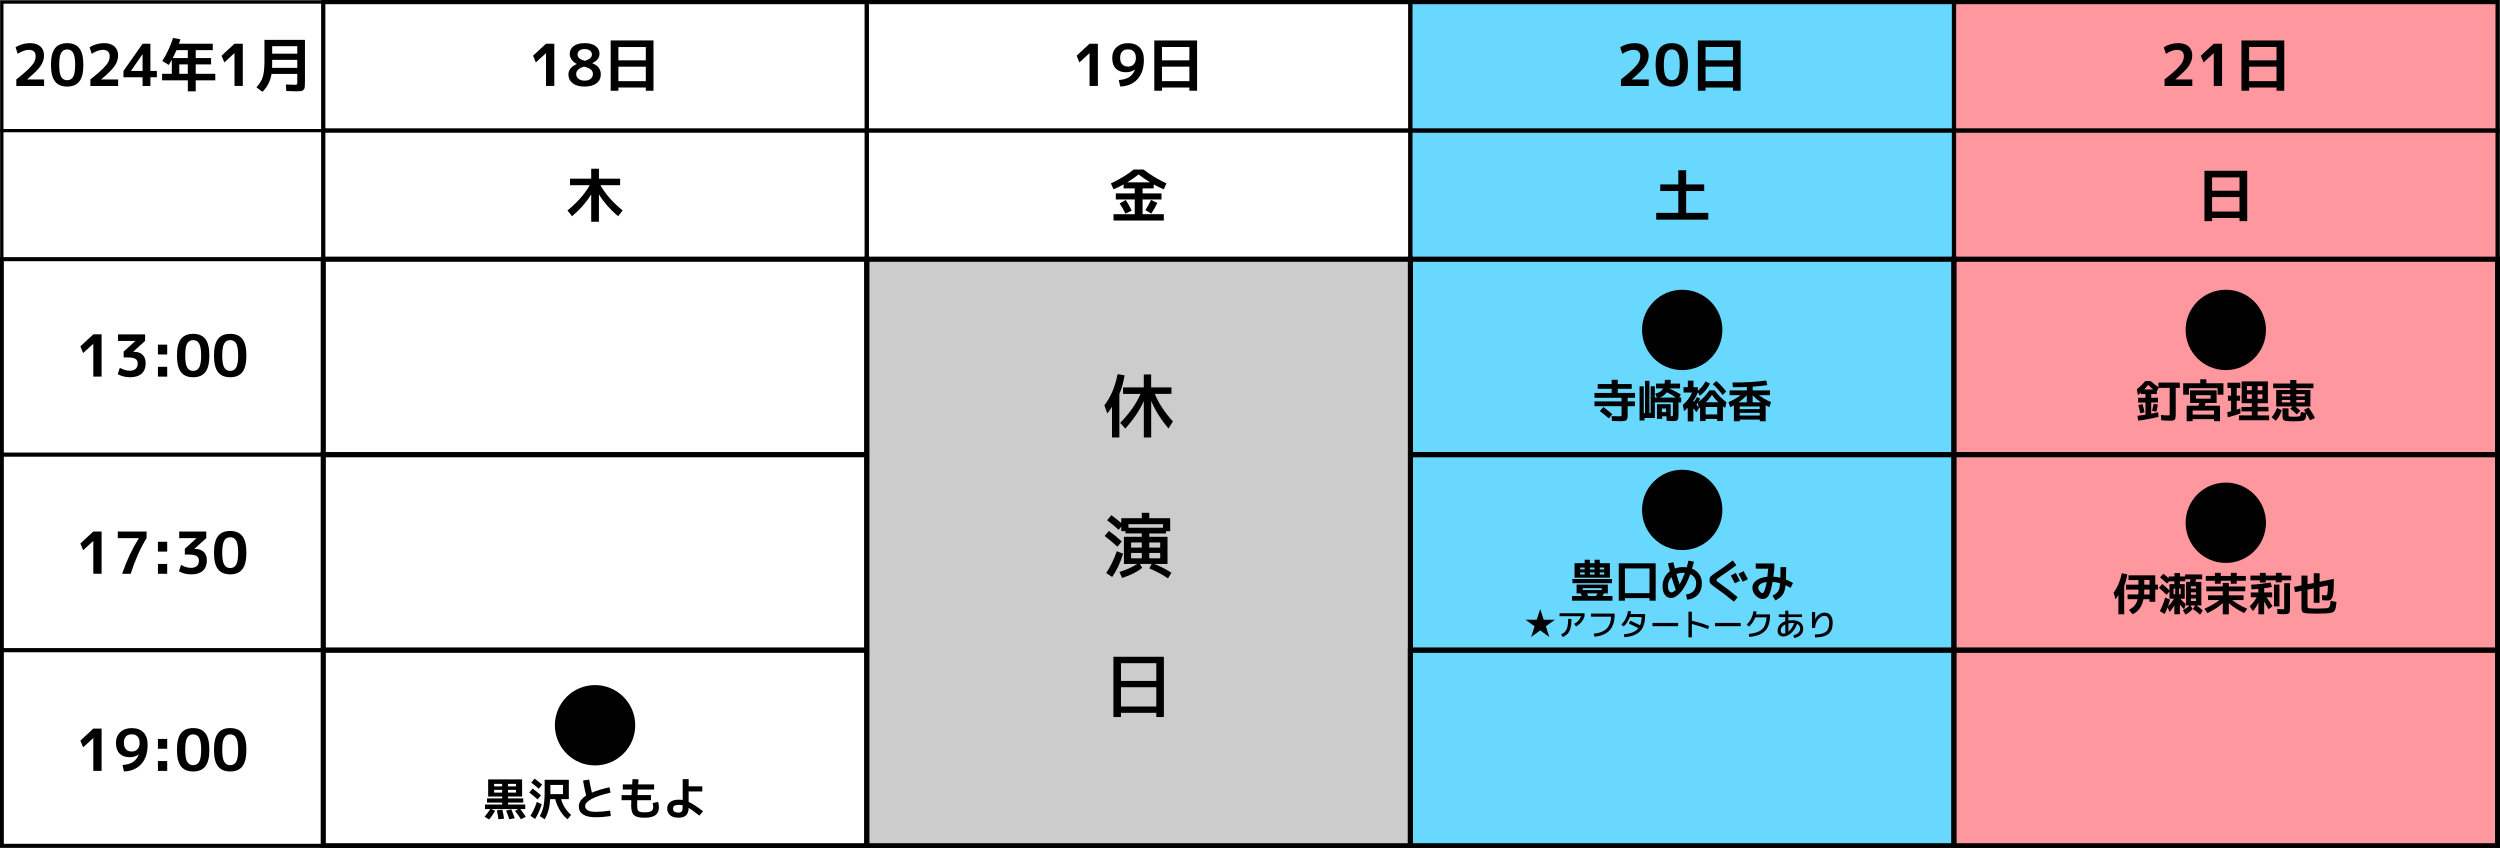 <?xml version="1.0" encoding="utf-8"?>
<!-- Generator: Adobe Illustrator 26.0.3, SVG Export Plug-In . SVG Version: 6.00 Build 0)  -->
<svg version="1.1" id="レイヤー_1" xmlns="http://www.w3.org/2000/svg" xmlns:xlink="http://www.w3.org/1999/xlink" x="0px"
	 y="0px" viewBox="0 0 777.83 263.9" style="enable-background:new 0 0 777.83 263.9;" xml:space="preserve">
<rect x="0" y="0" width="777.83" height="263.9" fill="#808080" stroke="none"/>
<style type="text/css">
	.st0{fill:#FFFFFF;stroke:#000000;stroke-miterlimit:10;}
	.st1{fill:#0071BC;}
	.st2{fill:#FF1D25;}
	.st3{fill:#FFFFFF;stroke:#000000;stroke-width:1.3;stroke-miterlimit:10;}
	.st4{fill:#69D8FF;stroke:#000000;stroke-width:1.3;stroke-miterlimit:10;}
	.st5{fill:#FF979F;stroke:#000000;stroke-width:1.3;stroke-miterlimit:10;}
	.st6{fill:#FFFFFF;stroke:#000000;stroke-width:1.233;stroke-miterlimit:10;}
	.st7{fill:#FFFFFF;stroke:#000000;stroke-width:1.604;stroke-miterlimit:10;}
	.st8{fill:#69D8FF;stroke:#000000;stroke-width:1.604;stroke-miterlimit:10;}
	.st9{fill:#FF979F;stroke:#000000;stroke-width:1.604;stroke-miterlimit:10;}
	.st10{fill:#CCCCCC;stroke:#000000;stroke-width:1.604;stroke-miterlimit:10;}
	.st11{fill:#69D8FF;stroke:#000000;stroke-miterlimit:10;}
	.st12{fill:#FF979F;stroke:#000000;stroke-miterlimit:10;}
	.st13{fill:#CCCCCC;stroke:#000000;stroke-miterlimit:10;}
</style>
<g>
	<rect x="0.58" y="0.65" class="st0" width="100" height="40"/>
	<rect x="100.58" y="0.65" class="st3" width="169.12" height="40"/>
	<rect x="269.71" y="0.65" class="st3" width="169.12" height="40"/>
	<rect x="438.83" y="0.65" class="st4" width="169.12" height="40"/>
	<rect x="607.96" y="0.65" class="st5" width="169.12" height="40"/>
	<rect x="0.58" y="40.65" class="st0" width="100" height="40"/>
	<rect x="100.58" y="40.65" class="st3" width="169.12" height="40"/>
	<rect x="269.71" y="40.65" class="st3" width="169.12" height="40"/>
	<rect x="438.83" y="40.65" class="st4" width="169.12" height="40"/>
	<rect x="607.96" y="40.65" class="st5" width="169.12" height="40"/>
	<rect x="0.58" y="80.65" class="st6" width="100" height="60.83"/>
	<rect x="100.58" y="80.65" class="st7" width="169.12" height="60.83"/>
	<rect x="438.83" y="80.65" class="st8" width="169.12" height="60.83"/>
	<rect x="607.96" y="80.65" class="st9" width="169.12" height="60.83"/>
	<rect x="0.58" y="141.48" class="st6" width="100" height="60.83"/>
	<rect x="100.58" y="141.48" class="st7" width="169.12" height="60.83"/>
	<rect x="438.83" y="141.48" class="st8" width="169.12" height="60.83"/>
	<rect x="607.96" y="141.48" class="st9" width="169.12" height="60.83"/>
	<rect x="0.58" y="202.32" class="st6" width="100" height="60.83"/>
	<rect x="100.58" y="202.32" class="st7" width="169.12" height="60.83"/>
	<polygon class="st10" points="269.71,80.65 269.71,141.48 269.71,202.32 269.71,263.15 438.83,263.15 438.83,202.32 438.83,141.48 
		438.83,80.65 	"/>
	<rect x="438.83" y="202.32" class="st8" width="169.12" height="60.83"/>
	<rect x="607.96" y="202.32" class="st9" width="169.12" height="60.83"/>
	<g>
		<path d="M5.08,24.71c1.64-1.28,2.91-2.36,3.79-3.23c0.88-0.87,1.47-1.59,1.77-2.17c0.3-0.58,0.45-1.18,0.45-1.8
			c0-1.33-0.71-2-2.14-2c-1.01,0-2.15,0.41-3.44,1.24l-0.67-2.02c0.6-0.41,1.3-0.73,2.1-0.96c0.8-0.23,1.59-0.35,2.37-0.35
			c1.4,0,2.49,0.34,3.25,1.02c0.76,0.68,1.14,1.62,1.14,2.82c0,1.13-0.36,2.21-1.07,3.26s-2.11,2.43-4.18,4.16v0.04h5.27v2.03H5.08
			V24.71z"/>
		<path d="M17.11,15.03c0.83-1.07,2.1-1.6,3.79-1.6c1.69,0,2.96,0.53,3.79,1.6c0.83,1.07,1.25,2.78,1.25,5.15
			c0,2.36-0.42,4.08-1.25,5.15s-2.1,1.6-3.79,1.6c-1.69,0-2.96-0.53-3.79-1.6c-0.83-1.07-1.25-2.78-1.25-5.15
			C15.86,17.81,16.28,16.1,17.11,15.03z M19.03,23.88c0.41,0.72,1.03,1.08,1.87,1.08s1.46-0.36,1.87-1.08
			c0.41-0.72,0.61-1.96,0.61-3.71s-0.2-2.99-0.61-3.71c-0.41-0.72-1.03-1.08-1.87-1.08s-1.46,0.36-1.87,1.08
			c-0.41,0.72-0.61,1.96-0.61,3.71S18.62,23.16,19.03,23.88z"/>
		<path d="M28.12,24.71c1.64-1.28,2.91-2.36,3.79-3.23c0.88-0.87,1.47-1.59,1.77-2.17c0.3-0.58,0.45-1.18,0.45-1.8
			c0-1.33-0.71-2-2.14-2c-1.01,0-2.15,0.41-3.44,1.24l-0.67-2.02c0.6-0.41,1.3-0.73,2.1-0.96c0.8-0.23,1.59-0.35,2.37-0.35
			c1.4,0,2.49,0.34,3.25,1.02c0.76,0.68,1.14,1.62,1.14,2.82c0,1.13-0.36,2.21-1.07,3.26s-2.11,2.43-4.18,4.16v0.04h5.27v2.03h-8.64
			V24.71z"/>
		<path d="M46.79,22.07h2.02v1.98h-2.02v2.7h-2.43v-2.7h-5.94v-1.98l5.94-8.46h2.43V22.07z M44.36,22.07V16.9h-0.04l-3.56,5.13v0.04
			H44.36z"/>
		<path d="M53.84,11.79l2.3,0.45c-0.23,0.71-0.38,1.16-0.45,1.37h10.51v1.98H60.9v2.47h4.77v1.98H60.9v2.93h6.08V25H60.9v3.42h-2.46
			V25h-8.01v-2.03h3.02v-4.34c-0.32,0.59-0.64,1.12-0.94,1.58l-2.02-1.24C51.92,16.75,53.04,14.36,53.84,11.79z M54.92,15.59
			c-0.41,0.95-0.79,1.77-1.15,2.47h4.66v-2.47H54.92z M58.43,20.03h-2.65v2.93h2.65V20.03z"/>
		<path d="M72.96,26.75V16.54h-0.02l-3.15,2.88l-0.85-2.09l4.01-3.73h2.59v13.14H72.96z"/>
		<path d="M81.67,28.56l-1.89-1.4c0.96-1.02,1.62-2.09,1.97-3.2c0.35-1.12,0.53-2.75,0.53-4.9V12.4h12.6v13.09
			c0,0.73-0.02,1.27-0.06,1.61c-0.04,0.34-0.17,0.63-0.39,0.85c-0.22,0.23-0.48,0.36-0.8,0.4c-0.32,0.04-0.82,0.06-1.5,0.06
			c-0.4,0-1.42-0.03-3.06-0.09l-0.13-2.03c1.58,0.06,2.48,0.09,2.7,0.09c0.41,0,0.65-0.04,0.73-0.12c0.08-0.08,0.12-0.32,0.12-0.73
			v-2.52h-8.01C84.12,25.22,83.18,27.06,81.67,28.56z M84.68,18.61v1.48c0,0.47-0.01,0.81-0.02,1.03h7.83v-2.5H84.68z M84.68,16.7
			h7.81v-2.32h-7.81V16.7z"/>
	</g>
	<g>
		<path d="M29.03,117.18v-10.21h-0.02l-3.15,2.88l-0.85-2.09l4.01-3.73h2.59v13.14H29.03z"/>
		<path d="M36.72,104.04h8.42v2.03l-3.69,3.35v0.04h0.31c1.1,0,1.97,0.31,2.61,0.95c0.64,0.63,0.95,1.51,0.95,2.64
			c0,1.38-0.42,2.45-1.26,3.2c-0.84,0.75-2.04,1.12-3.6,1.12c-1.4,0-2.68-0.32-3.83-0.95l0.65-1.98c1.12,0.6,2.14,0.9,3.08,0.9
			c0.79,0,1.4-0.19,1.84-0.58c0.43-0.38,0.65-0.94,0.65-1.67c0-0.67-0.24-1.15-0.73-1.45c-0.49-0.29-1.34-0.44-2.57-0.44h-1.08v-1.8
			l3.6-3.28v-0.04h-5.35V104.04z"/>
		<path d="M49.14,110.29v-3.06h2.88v3.06H49.14z M49.14,117.18v-3.06h2.88v3.06H49.14z"/>
		<path d="M56.31,105.47c0.83-1.07,2.1-1.6,3.79-1.6c1.69,0,2.96,0.53,3.79,1.6c0.83,1.07,1.25,2.78,1.25,5.15
			c0,2.36-0.42,4.08-1.25,5.15c-0.83,1.07-2.1,1.6-3.79,1.6c-1.69,0-2.96-0.53-3.79-1.6c-0.83-1.07-1.25-2.78-1.25-5.15
			C55.06,108.25,55.48,106.53,56.31,105.47z M58.23,114.32c0.41,0.72,1.03,1.08,1.87,1.08s1.46-0.36,1.87-1.08
			c0.41-0.72,0.61-1.96,0.61-3.71s-0.2-2.99-0.61-3.71c-0.41-0.72-1.03-1.08-1.87-1.08s-1.46,0.36-1.87,1.08
			c-0.41,0.72-0.61,1.96-0.61,3.71S57.82,113.6,58.23,114.32z"/>
		<path d="M67.83,105.47c0.83-1.07,2.1-1.6,3.79-1.6s2.96,0.53,3.79,1.6c0.83,1.07,1.25,2.78,1.25,5.15c0,2.36-0.42,4.08-1.25,5.15
			s-2.1,1.6-3.79,1.6s-2.96-0.53-3.79-1.6s-1.25-2.78-1.25-5.15C66.58,108.25,67,106.53,67.83,105.47z M69.75,114.32
			c0.41,0.72,1.03,1.08,1.87,1.08s1.46-0.36,1.87-1.08c0.41-0.72,0.61-1.96,0.61-3.71s-0.2-2.99-0.61-3.71
			c-0.41-0.72-1.03-1.08-1.87-1.08s-1.46,0.36-1.87,1.08c-0.41,0.72-0.61,1.96-0.61,3.71S69.34,113.6,69.75,114.32z"/>
	</g>
	<g>
		<path d="M29.03,178.52v-10.21h-0.02l-3.15,2.88l-0.85-2.09l4.01-3.73h2.59v13.14H29.03z"/>
		<path d="M36.65,165.38h8.95v2.03c-1.99,3.28-3.64,6.98-4.93,11.11H38c1.37-4.02,3.1-7.7,5.18-11.05v-0.05h-6.53V165.38z"/>
		<path d="M49.14,171.62v-3.06h2.88v3.06H49.14z M49.14,178.52v-3.06h2.88v3.06H49.14z"/>
		<path d="M55.76,165.38h8.42v2.03l-3.69,3.35v0.04h0.31c1.1,0,1.97,0.32,2.61,0.95c0.64,0.63,0.95,1.51,0.95,2.64
			c0,1.38-0.42,2.45-1.26,3.2c-0.84,0.75-2.04,1.12-3.6,1.12c-1.4,0-2.68-0.32-3.83-0.95l0.65-1.98c1.12,0.6,2.14,0.9,3.08,0.9
			c0.79,0,1.4-0.19,1.84-0.58c0.43-0.38,0.65-0.94,0.65-1.67c0-0.67-0.24-1.15-0.73-1.45c-0.49-0.29-1.34-0.44-2.57-0.44h-1.08v-1.8
			l3.6-3.28v-0.04h-5.35V165.38z"/>
		<path d="M67.83,166.8c0.83-1.07,2.1-1.6,3.79-1.6s2.96,0.53,3.79,1.6c0.83,1.07,1.25,2.78,1.25,5.15s-0.42,4.08-1.25,5.15
			c-0.83,1.07-2.1,1.6-3.79,1.6s-2.96-0.53-3.79-1.6c-0.83-1.07-1.25-2.78-1.25-5.15S67,167.87,67.83,166.8z M69.75,175.66
			c0.41,0.72,1.03,1.08,1.87,1.08s1.46-0.36,1.87-1.08s0.61-1.96,0.61-3.71s-0.2-2.99-0.61-3.71s-1.03-1.08-1.87-1.08
			s-1.46,0.36-1.87,1.08s-0.61,1.96-0.61,3.71S69.34,174.94,69.75,175.66z"/>
	</g>
	<g>
		<path d="M29.03,239.85v-10.21h-0.02l-3.15,2.88l-0.85-2.09l4.01-3.73h2.59v13.14H29.03z"/>
		<path d="M38.11,238c1.37-0.08,2.45-0.38,3.25-0.9c0.8-0.52,1.4-1.3,1.81-2.34l-0.02-0.02c-0.79,0.56-1.71,0.85-2.75,0.85
			c-1.38,0-2.45-0.38-3.2-1.14c-0.75-0.76-1.12-1.87-1.12-3.32c0-1.38,0.45-2.49,1.35-3.33c0.9-0.84,2.09-1.26,3.56-1.26
			c1.56,0,2.77,0.45,3.64,1.34s1.3,2.18,1.3,3.84c0,2.54-0.66,4.54-1.97,5.99c-1.31,1.45-3.11,2.23-5.39,2.32L38.11,238z
			 M40.99,228.46c-0.78,0-1.38,0.23-1.81,0.68s-0.64,1.12-0.64,1.98c0,0.86,0.22,1.53,0.65,2c0.43,0.47,1.03,0.7,1.8,0.7
			c0.74,0,1.34-0.24,1.78-0.72c0.44-0.48,0.67-1.14,0.67-1.98c0-0.85-0.22-1.51-0.65-1.97C42.35,228.69,41.75,228.46,40.99,228.46z"
			/>
		<path d="M49.14,232.96v-3.06h2.88v3.06H49.14z M49.14,239.85v-3.06h2.88v3.06H49.14z"/>
		<path d="M56.31,228.13c0.83-1.07,2.1-1.6,3.79-1.6c1.69,0,2.96,0.53,3.79,1.6c0.83,1.07,1.25,2.78,1.25,5.15
			c0,2.36-0.42,4.08-1.25,5.15c-0.83,1.07-2.1,1.6-3.79,1.6c-1.69,0-2.96-0.53-3.79-1.6c-0.83-1.07-1.25-2.78-1.25-5.15
			C55.06,230.92,55.48,229.2,56.31,228.13z M58.23,236.99c0.41,0.72,1.03,1.08,1.87,1.08s1.46-0.36,1.87-1.08
			c0.41-0.72,0.61-1.96,0.61-3.71s-0.2-2.99-0.61-3.71c-0.41-0.72-1.03-1.08-1.87-1.08s-1.46,0.36-1.87,1.08
			c-0.41,0.72-0.61,1.96-0.61,3.71S57.82,236.27,58.23,236.99z"/>
		<path d="M67.83,228.13c0.83-1.07,2.1-1.6,3.79-1.6s2.96,0.53,3.79,1.6c0.83,1.07,1.25,2.78,1.25,5.15c0,2.36-0.42,4.08-1.25,5.15
			s-2.1,1.6-3.79,1.6s-2.96-0.53-3.79-1.6s-1.25-2.78-1.25-5.15C66.58,230.92,67,229.2,67.83,228.13z M69.75,236.99
			c0.41,0.72,1.03,1.08,1.87,1.08s1.46-0.36,1.87-1.08c0.41-0.72,0.61-1.96,0.61-3.71s-0.2-2.99-0.61-3.71
			c-0.41-0.72-1.03-1.08-1.87-1.08s-1.46,0.36-1.87,1.08c-0.41,0.72-0.61,1.96-0.61,3.71S69.34,236.27,69.75,236.99z"/>
	</g>
	<g>
		<path d="M169.88,26.75V16.54h-0.02l-3.15,2.88l-0.85-2.09l4.01-3.73h2.59v13.14H169.88z"/>
		<path d="M178.5,14.33c0.82-0.61,1.95-0.91,3.4-0.91s2.59,0.3,3.4,0.91c0.82,0.61,1.22,1.4,1.22,2.39c0,1.26-0.75,2.23-2.25,2.92
			v0.04c1.78,0.67,2.66,1.83,2.66,3.47c0,1.15-0.44,2.07-1.33,2.75c-0.89,0.68-2.12,1.03-3.71,1.03s-2.82-0.34-3.71-1.03
			c-0.89-0.68-1.33-1.6-1.33-2.75c0-0.67,0.22-1.29,0.66-1.84c0.44-0.56,1.09-1.02,1.95-1.38v-0.04c-0.7-0.35-1.24-0.8-1.62-1.35
			c-0.38-0.55-0.58-1.16-0.58-1.82C177.28,15.74,177.68,14.94,178.5,14.33z M181.7,20.73c-1.62,0.49-2.43,1.25-2.43,2.29
			c0,0.62,0.24,1.12,0.72,1.5c0.48,0.38,1.12,0.57,1.91,0.57s1.42-0.19,1.88-0.57s0.69-0.88,0.69-1.5c0-0.55-0.2-1-0.6-1.36
			S182.75,21,181.7,20.73z M181.96,18.93c1.46-0.43,2.2-1.09,2.2-1.96c0-0.52-0.2-0.93-0.59-1.24c-0.4-0.31-0.95-0.47-1.66-0.47
			c-0.7,0-1.24,0.16-1.63,0.47c-0.39,0.31-0.58,0.73-0.58,1.24C179.69,17.87,180.44,18.53,181.96,18.93z"/>
		<path d="M190,12.58h13.32v15.66h-2.39v-1.01h-8.53v1.01H190V12.58z M192.4,18.77h8.53v-4.14h-8.53V18.77z M192.4,20.75v4.5h8.53
			v-4.5H192.4z"/>
	</g>
	<g>
		<path d="M339,26.75V16.54h-0.02l-3.15,2.88l-0.85-2.09l4.01-3.73h2.59v13.14H339z"/>
		<path d="M348.08,24.89c1.37-0.08,2.45-0.38,3.25-0.9s1.4-1.3,1.81-2.34l-0.02-0.02c-0.79,0.56-1.71,0.85-2.75,0.85
			c-1.38,0-2.45-0.38-3.2-1.14c-0.75-0.76-1.12-1.87-1.12-3.32c0-1.38,0.45-2.49,1.35-3.33c0.9-0.84,2.09-1.26,3.56-1.26
			c1.56,0,2.77,0.45,3.64,1.34c0.86,0.89,1.3,2.18,1.3,3.84c0,2.54-0.66,4.54-1.97,5.99c-1.31,1.45-3.11,2.23-5.39,2.32
			L348.08,24.89z M350.96,15.35c-0.78,0-1.38,0.23-1.81,0.68s-0.64,1.12-0.64,1.98c0,0.86,0.22,1.53,0.65,2
			c0.43,0.47,1.03,0.7,1.8,0.7c0.74,0,1.34-0.24,1.78-0.72c0.44-0.48,0.67-1.14,0.67-1.98c0-0.85-0.22-1.51-0.65-1.97
			C352.32,15.58,351.72,15.35,350.96,15.35z"/>
		<path d="M359.13,12.58h13.32v15.66h-2.39v-1.01h-8.53v1.01h-2.39V12.58z M361.52,18.77h8.53v-4.14h-8.53V18.77z M361.52,20.75v4.5
			h8.53v-4.5H361.52z"/>
	</g>
	<g>
		<g>
			<path d="M504.33,24.71c1.64-1.28,2.91-2.36,3.79-3.23c0.88-0.87,1.47-1.59,1.77-2.17c0.3-0.58,0.45-1.18,0.45-1.8
				c0-1.33-0.71-2-2.14-2c-1.01,0-2.15,0.41-3.44,1.24l-0.67-2.02c0.6-0.41,1.3-0.73,2.1-0.96c0.8-0.23,1.59-0.35,2.37-0.35
				c1.4,0,2.49,0.34,3.25,1.02c0.76,0.68,1.14,1.62,1.14,2.82c0,1.13-0.36,2.21-1.07,3.26c-0.71,1.04-2.11,2.43-4.18,4.16v0.04h5.27
				v2.03h-8.64V24.71z"/>
			<path d="M516.36,15.03c0.83-1.07,2.1-1.6,3.79-1.6s2.96,0.53,3.79,1.6c0.83,1.07,1.25,2.78,1.25,5.15c0,2.36-0.42,4.08-1.25,5.15
				s-2.1,1.6-3.79,1.6s-2.96-0.53-3.79-1.6s-1.25-2.78-1.25-5.15C515.11,17.81,515.53,16.1,516.36,15.03z M518.28,23.88
				c0.41,0.72,1.03,1.08,1.87,1.08s1.46-0.36,1.87-1.08c0.41-0.72,0.61-1.96,0.61-3.71s-0.2-2.99-0.61-3.71
				c-0.41-0.72-1.03-1.08-1.87-1.08s-1.46,0.36-1.87,1.08c-0.41,0.72-0.61,1.96-0.61,3.71S517.87,23.16,518.28,23.88z"/>
			<path d="M528.25,12.58h13.32v15.66h-2.39v-1.01h-8.53v1.01h-2.39V12.58z M530.65,18.77h8.53v-4.14h-8.53V18.77z M530.65,20.75
				v4.5h8.53v-4.5H530.65z"/>
		</g>
	</g>
	<g>
		<path d="M673.46,24.71c1.64-1.28,2.91-2.36,3.79-3.23c0.88-0.87,1.47-1.59,1.77-2.17c0.3-0.58,0.45-1.18,0.45-1.8
			c0-1.33-0.71-2-2.14-2c-1.01,0-2.15,0.41-3.44,1.24l-0.67-2.02c0.6-0.41,1.3-0.73,2.1-0.96c0.8-0.23,1.59-0.35,2.37-0.35
			c1.4,0,2.49,0.34,3.25,1.02c0.76,0.68,1.14,1.62,1.14,2.82c0,1.13-0.36,2.21-1.07,3.26s-2.11,2.43-4.18,4.16v0.04h5.27v2.03h-8.64
			V24.71z"/>
		<path d="M688.77,26.75V16.54h-0.02l-3.15,2.88l-0.85-2.09l4.01-3.73h2.59v13.14H688.77z"/>
		<path d="M697.38,12.58h13.32v15.66h-2.39v-1.01h-8.53v1.01h-2.39V12.58z M699.77,18.77h8.53v-4.14h-8.53V18.77z M699.77,20.75v4.5
			h8.53v-4.5H699.77z"/>
	</g>
	<g>
		<path d="M193.73,65.48l-1.42,1.8c-2.42-2.03-4.41-4.29-5.96-6.79v8.5h-2.41v-8.5c-1.55,2.5-3.53,4.76-5.96,6.79l-1.42-1.8
			c3.04-2.47,5.35-5.09,6.93-7.85h-6.14v-2.05h6.59V52.5h2.41v3.08h6.59v2.05h-6.14C188.38,60.39,190.69,63.01,193.73,65.48z"/>
	</g>
	<g>
		<path d="M355.49,66.65h6.61v1.96h-15.66v-1.96h6.61v-4.59h-5.89v-1.89h5.89v-1.55h-3.46v-1.24c-1.03,0.56-2.08,1.07-3.13,1.53
			l-0.83-1.85c2.62-1.21,4.99-2.65,7.13-4.32h3.02c2.14,1.67,4.51,3.11,7.13,4.32l-0.83,1.85c-1.06-0.46-2.1-0.97-3.13-1.53v1.24
			h-3.46v1.55h5.89v1.89h-5.89V66.65z M348.36,63.3l1.91-1.08c0.67,1.06,1.29,2.16,1.85,3.31l-1.96,0.94
			C349.64,65.37,349.04,64.31,348.36,63.3z M357.81,56.73c-1.3-0.79-2.48-1.61-3.55-2.45c-1.07,0.84-2.25,1.66-3.55,2.45H357.81z
			 M360.08,63.14c-0.54,1.13-1.16,2.23-1.87,3.31l-1.84-1.08c0.73-1.14,1.31-2.2,1.75-3.17L360.08,63.14z"/>
	</g>
	<g>
		<g>
			<path d="M524.62,52.97v4.41h5.62v2.05h-5.62v6.8h6.88v2.11h-16.2v-2.11h6.88v-6.8h-5.62v-2.05h5.62v-4.41H524.62z"/>
		</g>
	</g>
	<g>
		<path d="M685.86,53.15h13.32v15.66h-2.39V67.8h-8.53v1.01h-2.39V53.15z M688.25,59.34h8.53V55.2h-8.53V59.34z M688.25,61.32v4.5
			h8.53v-4.5H688.25z"/>
	</g>
	<circle cx="185.14" cy="225.65" r="12.5"/>
	<circle cx="523.39" cy="158.65" r="12.5"/>
	<circle cx="523.39" cy="102.65" r="12.5"/>
	<circle cx="692.52" cy="162.65" r="12.5"/>
	<circle cx="692.52" cy="102.65" r="12.5"/>
	<g>
		<path d="M162.1,254.9c-0.54-0.85-1.16-1.72-1.86-2.6l1.01-0.57h-8.37l1.18,0.56c-0.56,0.96-1.18,1.85-1.86,2.67l-1.44-0.85
			c0.68-0.79,1.27-1.59,1.78-2.38h-1.64v-1.41h5.35v-0.6h-4.73v-1.32h4.73v-0.57h-2.49h-1.88v-5.33h10.56v5.33h-4.37v0.57h4.73v1.32
			h-4.73v0.6h5.35v1.41h-1.53c0.66,0.88,1.22,1.67,1.68,2.38L162.1,254.9z M153.74,244.68h2.49v-0.8h-2.49V244.68z M156.23,246.6
			v-0.84h-2.49v0.84H156.23z M155.07,254.9c-0.1-0.84-0.26-1.77-0.48-2.79l1.71-0.2c0.25,1.06,0.42,2,0.52,2.81L155.07,254.9z
			 M158.46,254.9c-0.29-0.9-0.63-1.8-1.01-2.7l1.65-0.39c0.36,0.86,0.71,1.78,1.05,2.76L158.46,254.9z M158.05,244.68h2.49v-0.8
			h-2.49V244.68z M158.05,246.6h2.49v-0.84h-2.49V246.6z"/>
		<path d="M167.26,248.73c-0.8-0.75-1.67-1.46-2.59-2.14l1.04-1.25c0.85,0.61,1.72,1.31,2.6,2.11L167.26,248.73z M168.55,250.23
			c-0.53,1.75-1.22,3.28-2.06,4.56l-1.46-0.94c0.79-1.26,1.46-2.71,2-4.35L168.55,250.23z M165.29,243.51l1.04-1.25
			c0.79,0.56,1.57,1.19,2.34,1.88l-1.05,1.27C166.93,244.79,166.16,244.15,165.29,243.51z M171.18,248.63
			c-0.14,2.5-0.71,4.59-1.71,6.27l-1.53-0.98c0.56-1,0.95-2.05,1.18-3.16c0.22-1.11,0.34-2.66,0.34-4.65v-3.49h7.52v6.01h-2.41
			c0.55,1.94,1.59,3.58,3.11,4.91l-1.09,1.37c-0.84-0.65-1.61-1.54-2.3-2.65c-0.69-1.12-1.21-2.33-1.55-3.63H171.18z M171.24,247.09
			h3.92v-2.87h-3.92v2.62V247.09z"/>
		<path d="M181.4,242.85l1.92-0.29c0.2,1.19,0.48,2.54,0.84,4.06c1.41-0.62,3.22-1.18,5.45-1.68l0.35,1.68
			c-2.62,0.59-4.59,1.25-5.92,1.97c-1.32,0.73-1.98,1.46-1.98,2.18c0,1.21,1.09,1.82,3.26,1.82c1.35,0,2.86-0.13,4.52-0.38l0.2,1.68
			c-1.62,0.25-3.19,0.38-4.72,0.38c-1.73,0-3.03-0.29-3.91-0.87c-0.88-0.58-1.32-1.42-1.32-2.53c0-1.24,0.76-2.35,2.27-3.32
			C182,246.01,181.67,244.44,181.4,242.85z"/>
		<path d="M196.8,242.42l1.88,0.06c-0.05,0.61-0.09,1.13-0.13,1.58h4.97v1.58h-5.07c-0.02,0.28-0.05,0.86-0.1,1.74h4.19v1.58h-4.26
			c-0.02,0.43-0.03,0.99-0.03,1.68c0,0.89,0.13,1.46,0.41,1.71c0.27,0.26,0.88,0.39,1.83,0.39c1.04,0,1.75-0.13,2.15-0.39
			s0.59-0.7,0.59-1.33c0-0.26-0.06-0.65-0.18-1.16l1.72-0.39c0.16,0.67,0.24,1.24,0.24,1.69c0,1.11-0.36,1.93-1.09,2.46
			c-0.73,0.53-1.87,0.8-3.43,0.8c-1.57,0-2.65-0.27-3.23-0.8s-0.88-1.53-0.88-2.98c0-0.48,0.01-1.04,0.04-1.68h-3.02v-1.58h3.09
			c0.05-0.88,0.08-1.46,0.1-1.74h-2.81v-1.58h2.91c0.02-0.19,0.04-0.47,0.06-0.84C196.78,242.84,196.79,242.58,196.8,242.42z"/>
		<path d="M218.5,246.25h-4.24v3.25c1.19,0.53,2.68,1.5,4.47,2.91l-1.13,1.36c-1.43-1.14-2.54-1.94-3.33-2.41
			c-0.03,1.04-0.3,1.8-0.8,2.3c-0.51,0.5-1.28,0.75-2.32,0.75c-1.18,0-2.06-0.26-2.66-0.78s-0.9-1.21-0.9-2.06
			c0-0.87,0.31-1.54,0.92-2.03c0.61-0.48,1.49-0.73,2.64-0.73c0.45,0,0.87,0.03,1.26,0.1v-6.5h1.86v2.24h4.24V246.25z M212.4,250.56
			c-0.4-0.09-0.82-0.14-1.26-0.14c-1.16,0-1.74,0.38-1.74,1.15c0,0.43,0.14,0.75,0.42,0.95c0.28,0.21,0.72,0.31,1.32,0.31
			c0.46,0,0.78-0.12,0.97-0.37c0.19-0.25,0.29-0.67,0.29-1.27V250.56z"/>
	</g>
	<g>
		<g>
			<path d="M507.68,120.97h-4.34v1.29h5.35v1.51h-2.27v1.11h2.27v1.51h-2.27v2.34c0,0.39-0.01,0.7-0.02,0.92
				c-0.01,0.22-0.05,0.43-0.12,0.63c-0.06,0.2-0.14,0.34-0.23,0.42c-0.09,0.08-0.24,0.16-0.44,0.22c-0.21,0.06-0.42,0.1-0.65,0.11
				s-0.55,0.02-0.96,0.02c-0.36,0-1.19-0.02-2.48-0.07l-0.08-1.51c1.19,0.05,1.93,0.07,2.24,0.07c0.41,0,0.65-0.03,0.73-0.09
				c0.07-0.06,0.11-0.26,0.11-0.61v-2.45h-8.43v-1.51h8.43v-1.11h-8.43v-1.51h5.35v-1.29h-4.34v-1.47h4.34v-1.34h1.9v1.34h4.34
				V120.97z M497.77,127.9l1.09-1.25c1.04,0.77,1.96,1.51,2.77,2.24l-1.08,1.29C499.69,129.4,498.76,128.64,497.77,127.9z"/>
			<path d="M520.49,128.88v-3.68h-5.61v4.86h-3.22v0.78h-1.54V120.2h1.3v8.32h0.39V118.5h1.38v10.01h0.39v-8.32h1.29v3.49h0.62
				l-0.5-1.19c1.2-0.27,2.03-0.82,2.48-1.64h-2.24v-1.51h2.7c0.05-0.39,0.07-0.77,0.07-1.15h1.82c0,0.4-0.03,0.78-0.08,1.15h2.98
				v1.51h-3.4c1.35,0.59,2.56,1.22,3.62,1.89l-0.46,0.94h0.59v1.54h-0.84v3.51c0,0.37-0.01,0.67-0.02,0.9
				c-0.01,0.23-0.04,0.44-0.09,0.62c-0.05,0.19-0.1,0.32-0.17,0.41c-0.06,0.09-0.17,0.16-0.31,0.22s-0.3,0.1-0.46,0.11
				c-0.16,0.01-0.38,0.02-0.66,0.02c-0.51,0-1.17-0.02-1.96-0.07l-0.08-1.43h-1.33v0.81h-1.62v-4.56h1.54h2.73v3.75h0.27
				c0.21,0,0.33-0.03,0.37-0.09C520.47,129.39,520.49,129.2,520.49,128.88z M521.42,123.68c-0.94-0.64-1.87-1.19-2.79-1.62
				c-0.59,0.76-1.32,1.3-2.2,1.62H521.42z M517.06,127.1v1.12h1.3v-1.12H517.06z"/>
			<path d="M523.81,120.48h1.33v-2.04h1.75v2.04h1.36v1.11c0.95-0.77,1.75-1.74,2.39-2.93l1.38,0.69c-0.77,1.57-1.82,2.83-3.13,3.78
				l-0.64-1.12v0.11c-0.36,0.93-0.84,1.8-1.43,2.59l0.25,0.29c0.32-0.41,0.62-0.9,0.92-1.46l1.04,0.5c-0.18,0.34-0.38,0.67-0.6,1.01
				c0.68-0.49,1.28-1.02,1.81-1.57c0.52-0.55,1.06-1.23,1.62-2.04h1.61c1.05,1.46,2.28,2.68,3.67,3.68l-0.38,1.79
				c-0.32-0.22-0.55-0.39-0.7-0.5v4.59h-1.78v-0.66h-3.61v0.66h-1.72v-4.28c-0.04,0.03-0.1,0.07-0.17,0.13
				c-0.08,0.06-0.14,0.1-0.18,0.13l-0.77,1.3c-0.08-0.12-0.41-0.55-0.97-1.29v4.13h-1.75v-4.26c-0.41,0.45-0.79,0.8-1.15,1.05
				l-0.39-1.93c1.25-1.01,2.21-2.3,2.88-3.86h-2.65V120.48z M527.82,125.92c0.3,0.37,0.51,0.64,0.63,0.81l-0.17-1.46
				C528.18,125.43,528.02,125.64,527.82,125.92z M534.28,128.95v-2.31h-3.61v2.31H534.28z M534.59,125.15
				c-0.69-0.68-1.33-1.45-1.93-2.3c-0.57,0.84-1.2,1.61-1.89,2.3H534.59z M532.91,119.53l1.12-0.98c1.1,0.96,2.12,2.05,3.04,3.26
				l-1.11,1.08C534.96,121.57,533.95,120.45,532.91,119.53z"/>
			<path d="M539.03,119.01c4.34,0,7.84-0.21,10.49-0.63l0.34,1.43c-1.28,0.21-2.79,0.38-4.55,0.49v1.16h5.39v1.5h-3.44
				c1.04,0.79,2.3,1.51,3.78,2.16l-0.53,1.57c-0.59-0.3-0.97-0.5-1.16-0.6v4.97h-1.82v-0.5h-6.24v0.5h-1.82v-4.97
				c-0.18,0.1-0.56,0.3-1.16,0.6l-0.53-1.57c1.48-0.64,2.74-1.36,3.78-2.16h-3.44v-1.5h5.39v-1.06c-1.36,0.06-2.82,0.08-4.37,0.08
				L539.03,119.01z M543.48,123c-0.77,0.81-1.62,1.54-2.56,2.17h2.56V123z M547.51,126.46h-6.24v0.83h6.24V126.46z M541.27,129.28
				h6.24v-0.84h-6.24V129.28z M545.3,123v2.17h2.56C546.92,124.53,546.07,123.81,545.3,123z"/>
		</g>
	</g>
	<g>
		<g>
			<path d="M489.09,186.89v-1.46h3.06c-0.14-0.31-0.27-0.58-0.39-0.81h-1.23v-2.74h9.72v2.74h-1.22c-0.15,0.31-0.29,0.58-0.43,0.81
				h3.09v1.46H489.09z M489.23,181.46v-1.32h12.32v1.32H489.23z M493.04,175.22v-1.06h1.62v1.06h1.46v-1.06h1.62v1.06h3.15v4.51
				h-9.24h-1.76v-4.51H493.04z M491.65,177.16h1.39v-0.59h-1.39V177.16z M493.04,178.75v-0.63h-1.39v0.63H493.04z M492.45,183.59
				h5.88v-0.6h-5.88V183.59z M496.54,185.44c0.2-0.29,0.36-0.56,0.5-0.81h-3.26c0.17,0.35,0.29,0.63,0.36,0.81H496.54z
				 M494.67,176.58v0.59h1.46v-0.59H494.67z M496.12,178.75v-0.63h-1.46v0.63H496.12z M497.74,176.58v0.59h1.39v-0.59H497.74z
				 M497.74,178.75h1.39v-0.63h-1.39V178.75z"/>
			<path d="M503.65,175.27h11.48v11.62h-1.92v-0.8h-7.64v0.8h-1.92V175.27z M505.57,184.56h7.64v-7.7h-7.64V184.56z"/>
			<path d="M526.45,176.94c0.96,0.39,1.71,0.98,2.25,1.77s0.81,1.7,0.81,2.72c0,1.49-0.39,2.68-1.18,3.56
				c-0.79,0.88-1.9,1.42-3.35,1.62l-0.43-1.64c1.04-0.13,1.82-0.49,2.37-1.09c0.54-0.6,0.81-1.41,0.81-2.45
				c0-0.62-0.16-1.17-0.47-1.65c-0.32-0.48-0.77-0.86-1.36-1.13c-0.88,2.46-1.85,4.31-2.93,5.55c-1.07,1.24-2.11,1.85-3.12,1.85
				c-0.74,0-1.35-0.32-1.84-0.97c-0.49-0.65-0.73-1.56-0.73-2.72c0-0.95,0.2-1.83,0.6-2.62s0.96-1.47,1.68-2.01
				c-0.18-0.68-0.38-1.5-0.6-2.45l1.68-0.34c0.19,0.78,0.35,1.43,0.48,1.95c0.78-0.3,1.64-0.45,2.56-0.45
				c0.35,0,0.73,0.02,1.12,0.07c0.19-0.62,0.37-1.31,0.56-2.09l1.68,0.36C526.94,175.17,526.74,175.89,526.45,176.94z
				 M521.39,183.48c-0.5-1.36-0.94-2.67-1.32-3.93c-0.75,0.75-1.12,1.68-1.12,2.81c0,0.63,0.11,1.11,0.31,1.45
				c0.21,0.34,0.46,0.51,0.76,0.51C520.43,184.32,520.88,184.04,521.39,183.48z M524.22,178.23c-0.12-0.01-0.3-0.01-0.54-0.01
				c-0.78,0-1.47,0.12-2.1,0.36c0.3,1.06,0.63,2.15,1.01,3.25C523.16,180.83,523.71,179.63,524.22,178.23z"/>
			<path d="M540.22,175.85c-1.56,1.2-3.19,2.36-4.88,3.47c-0.55,0.36-0.91,0.62-1.06,0.76c-0.16,0.14-0.24,0.28-0.24,0.42
				c0,0.13,0.07,0.26,0.2,0.39c0.13,0.13,0.46,0.37,0.99,0.73c1.75,1.21,3.55,2.61,5.42,4.19l-1.18,1.4
				c-1.79-1.5-3.57-2.87-5.35-4.1c-1.02-0.72-1.64-1.21-1.88-1.48c-0.23-0.27-0.35-0.64-0.35-1.12c0-0.5,0.13-0.89,0.38-1.17
				s0.89-0.75,1.9-1.42c1.59-1.04,3.24-2.23,4.96-3.56L540.22,175.85z M541.36,180.72l-1.58,0.76c-0.37-0.72-0.81-1.53-1.3-2.42
				l1.58-0.8C540.47,179.02,540.91,179.84,541.36,180.72z M543.83,180.22l-1.61,0.77c-0.39-0.77-0.84-1.6-1.33-2.48l1.61-0.81
				C543.1,178.8,543.54,179.64,543.83,180.22z"/>
			<path d="M546.26,176.9v-1.58h5.79v1.58c-0.05,0.48-0.15,1.31-0.31,2.51c0.67,0.04,1.4,0.15,2.19,0.34
				c0.02-0.61,0.03-1.71,0.03-3.3h1.78c0,1.38-0.02,2.66-0.07,3.85c0.74,0.29,1.47,0.66,2.2,1.11l-0.79,1.51
				c-0.52-0.35-1.04-0.63-1.54-0.85c-0.08,0.71-0.2,1.3-0.34,1.79c-0.14,0.48-0.35,0.9-0.62,1.26c-0.28,0.36-0.57,0.66-0.89,0.89
				c-0.32,0.23-0.75,0.5-1.3,0.81l-0.91-1.48c0.45-0.24,0.79-0.45,1.02-0.61c0.23-0.16,0.45-0.39,0.66-0.67
				c0.21-0.28,0.37-0.63,0.46-1.03s0.17-0.92,0.22-1.57c-0.8-0.23-1.58-0.37-2.34-0.41c-0.15,0.91-0.31,1.68-0.48,2.31
				s-0.34,1.15-0.52,1.53c-0.18,0.39-0.38,0.69-0.61,0.91s-0.46,0.37-0.68,0.44c-0.22,0.07-0.49,0.11-0.81,0.11
				c-0.77,0-1.5-0.36-2.17-1.08s-1.01-1.54-1.01-2.44c0-0.87,0.41-1.61,1.24-2.24c0.83-0.62,1.97-1.01,3.42-1.15
				c0.11-0.88,0.21-1.72,0.28-2.52H546.26z M549.66,181.08c-0.85,0.11-1.49,0.32-1.94,0.64c-0.44,0.31-0.67,0.67-0.67,1.09
				c0,0.38,0.14,0.76,0.43,1.14s0.56,0.57,0.83,0.57C548.83,184.51,549.27,183.37,549.66,181.08z"/>
		</g>
	</g>
	<g>
		<g>
			<path d="M671.41,123.75v1.47h-2.1v3.49c0.91-0.18,1.64-0.33,2.17-0.45l0.13,1.43c-2.15,0.53-4.27,0.92-6.36,1.18l-0.2-1.5
				c0.91-0.11,1.74-0.23,2.48-0.35v-3.79h-2.28v-1.47h2.28v-1.15h-1.44v-0.43c-0.34,0.29-0.64,0.53-0.91,0.73l-0.34-1.81
				c0.9-0.67,1.77-1.52,2.62-2.55h1.68c0.83,0.76,1.64,1.39,2.42,1.9v-1.41h6.65v1.64h-1.27v7.92c0,0.38-0.01,0.69-0.02,0.91
				c-0.01,0.22-0.05,0.43-0.1,0.62c-0.05,0.19-0.11,0.33-0.18,0.41c-0.07,0.08-0.19,0.16-0.35,0.22c-0.16,0.06-0.33,0.1-0.51,0.11
				c-0.18,0.01-0.42,0.02-0.73,0.02c-0.68,0-1.55-0.05-2.62-0.14l-0.1-1.64c0.92,0.09,1.67,0.14,2.24,0.14
				c0.24,0,0.38-0.03,0.43-0.09c0.04-0.06,0.06-0.25,0.06-0.57v-7.92h-3.43l-0.57,1.08v0.85h-1.75v1.15H671.41z M665.29,126.02
				l1.33-0.29c0.21,0.69,0.41,1.54,0.6,2.56l-1.32,0.29C665.76,127.86,665.56,127,665.29,126.02z M667.14,121.18h2.81
				c-0.54-0.43-1.07-0.91-1.58-1.44C668.04,120.17,667.63,120.65,667.14,121.18z M669.57,127.83c0.21-0.8,0.38-1.53,0.5-2.18
				l1.32,0.2c-0.14,0.81-0.31,1.56-0.5,2.24L669.57,127.83z"/>
			<path d="M686.47,119.25h5.31v3.54h-1.82v-2h-8.88v2h-1.82v-3.54h5.31v-1.22h1.9V119.25z M682.2,130.4v0.64h-1.86v-4.8h3.63
				c0.13-0.37,0.22-0.66,0.28-0.85h-0.99h-1.86v-3.95h8.26v3.95h-3.44c-0.06,0.2-0.14,0.48-0.25,0.85h4.75v4.8h-1.86v-0.64H682.2z
				 M682.2,129h6.64v-1.26h-6.64V129z M683.25,124.03h4.54v-1.08h-4.54V124.03z"/>
			<path d="M697.04,120.74h-1.12v2.37h1.04v1.58h-1.04v2.77c0.5-0.17,0.87-0.29,1.11-0.38l0.04,1.54c-1.12,0.45-2.43,0.85-3.93,1.2
				l-0.17-1.57c0.14-0.03,0.35-0.08,0.63-0.15s0.47-0.12,0.56-0.14v-3.28h-0.98v-1.58h0.98v-2.37h-1.12v-1.64h4V120.74z
				 M702.43,125.43v1.16h3.36v1.4h-3.36v1.26h3.56v1.5h-9.38v-1.5h3.99V128h-3.21v-1.4h3.21v-1.16h-1.48h-1.67v-6.78h8.16v6.78
				H702.43z M699.11,121.43h1.48v-1.32h-1.48V121.43z M700.6,124.05v-1.37h-1.48v1.37H700.6z M702.43,121.43h1.48v-1.32h-1.48
				V121.43z M702.43,124.05h1.48v-1.37h-1.48V124.05z"/>
			<path d="M706.78,129.83c0.65-0.76,1.21-1.72,1.68-2.9l1.47,0.71c-0.43,1.28-1.04,2.37-1.83,3.26L706.78,129.83z M715.7,127.84
				l-1.11,1.09c-0.63-0.65-1.32-1.24-2.04-1.76l0.77-0.71h-3.37h-1.75v-5.11h4.37v-0.57h-5.31v-1.46h5.31v-1.09h1.9v1.09h5.31v1.46
				h-5.31v0.57h4.37v5.11h-4.7C714.74,126.93,715.26,127.39,715.7,127.84z M712.57,123.33v-0.71h-2.62v0.71H712.57z M712.57,124.43
				h-2.62v0.76h2.62V124.43z M716.82,127.55l1.47-0.77c0.77,1.05,1.43,2.15,1.96,3.28l-1.53,0.71c-0.34-0.72-0.72-1.42-1.16-2.11
				c-0.04,0.52-0.08,0.92-0.14,1.2c-0.06,0.27-0.16,0.5-0.32,0.68c-0.16,0.18-0.35,0.29-0.56,0.35c-0.21,0.06-0.54,0.1-0.97,0.14
				c-0.42,0.04-1.02,0.06-1.81,0.06c-0.73,0-1.33-0.01-1.79-0.04c-0.57-0.03-0.97-0.09-1.2-0.18c-0.23-0.09-0.39-0.26-0.48-0.5
				c-0.09-0.24-0.13-0.65-0.13-1.22v-2.11h1.86v1.9c0,0.3,0.02,0.48,0.07,0.55c0.05,0.07,0.18,0.11,0.41,0.13
				c0.28,0.03,0.68,0.04,1.19,0.04c0.47,0,0.86-0.01,1.18-0.04c0.42-0.04,0.68-0.12,0.78-0.26s0.17-0.52,0.22-1.17l1.54,0.24
				C717.19,128.09,717,127.8,716.82,127.55z M714.47,123.33h2.62v-0.71h-2.62V123.33z M714.47,124.43v0.76h2.62v-0.76H714.47z"/>
		</g>
	</g>
	<g>
		<g>
			<path d="M660.91,182.27v8.85h-1.81v-5.94c-0.32,0.52-0.62,0.95-0.9,1.27l-0.59-2.1c1.22-1.61,2.07-3.6,2.53-5.98l1.74,0.31
				C661.68,179.99,661.35,181.19,660.91,182.27z M665.33,183.45h-3.86v-1.54h3.86v-1.44h-3.09v-1.46h8.33v2.9h0.84v1.54h-0.84v3.78
				h-1.78v-0.8h-1.89c-0.48,2.31-1.61,3.87-3.4,4.69l-1.12-1.37c0.76-0.41,1.36-0.87,1.78-1.38c0.42-0.51,0.73-1.15,0.92-1.94h-3.12
				v-1.47h3.33c0.03-0.39,0.04-0.81,0.04-1.26V183.45z M667.11,184.96h1.68v-1.51h-1.64v0.25
				C667.15,184.14,667.14,184.56,667.11,184.96z M668.79,180.46h-1.64v1.44h1.64V180.46z"/>
			<path d="M674.07,185.07c-0.77-0.79-1.56-1.53-2.37-2.2l1.06-1.16c0.78,0.63,1.53,1.3,2.23,2v-1.97h1.53v-0.88h-1.62l-0.67,0.71
				c-0.65-0.63-1.38-1.27-2.17-1.92l1.04-1.15c0.56,0.44,1.11,0.92,1.65,1.43v-0.57h1.78v-1.06h1.72v1.06h1.61v-0.63h5.29v1.5h-1.89
				c-0.08,0.39-0.15,0.66-0.18,0.8h1.82v7.35h-1.53c0.78,0.49,1.44,1,1.97,1.55l-0.83,1.32c-0.72-0.69-1.47-1.27-2.24-1.75
				l0.71-1.12h-1.32h-0.15l0.71,1.06c-0.55,0.69-1.3,1.28-2.24,1.78l-0.8-1.34c0.84-0.46,1.52-0.96,2.03-1.5h-1.06v-7.35h1.2
				c0.08-0.28,0.14-0.55,0.2-0.8h-1.67v0.63h-1.65v0.88h1.51v4.54h-1.26h-0.14c0.49,0.58,1.06,1.12,1.71,1.62l-0.49,1.68
				c-0.52-0.5-0.97-1-1.33-1.48v3.02h-1.72v-2.77c-0.4,0.73-0.89,1.42-1.47,2.07l-0.63-1.48c-0.29,0.76-0.6,1.46-0.94,2.1l-1.48-0.9
				c0.66-1.28,1.21-2.68,1.65-4.21l1.53,0.64c-0.18,0.69-0.4,1.4-0.66,2.11c0.75-0.72,1.36-1.52,1.85-2.41h-0.1h-1.27v-2.24
				L674.07,185.07z M676.26,184.87h0.52v-1.74h-0.52V184.87z M678.49,184.87v-1.74h-0.52v1.74H678.49z M681.67,183.12h1.57v-0.71
				h-1.57V183.12z M681.67,184.3v0.74h1.57v-0.74H681.67z M681.67,186.2v0.78h1.57v-0.78H681.67z"/>
			<path d="M693.46,181.37v1.09h5.12v1.5h-5.12v1.27h4.59v1.46h-3.56c1.2,0.96,2.75,1.86,4.68,2.7l-0.91,1.37
				c-1.96-0.93-3.56-1.97-4.8-3.12v3.5h-1.88v-3.5c-1.24,1.15-2.84,2.19-4.8,3.12l-0.91-1.37c1.92-0.84,3.48-1.74,4.68-2.7h-3.56
				v-1.46h4.59v-1.27h-5.12v-1.5h5.12v-1.09H693.46z M695.91,179.2h2.84v1.48h-2.84v0.94h-1.82v-0.94h-3.14v0.94h-1.82v-0.94h-2.84
				v-1.48h2.84v-0.97h1.82v0.97h3.14v-0.97h1.82V179.2z"/>
			<path d="M706.94,184.33v1.5h-1.75c0.74,1.05,1.37,1.97,1.89,2.77l-1.26,0.97c-0.38-0.72-0.84-1.53-1.37-2.44v3.99h-1.78v-3.65
				c-0.5,1.07-1.07,1.95-1.72,2.63l-1.01-1.44c0.94-0.91,1.67-1.85,2.18-2.83h-1.83v-1.5h2.35v-1.11c-1.12,0.09-1.83,0.15-2.11,0.15
				l-0.13-1.44c2-0.1,4.01-0.34,6.05-0.7l0.42,1.4c-0.61,0.14-1.41,0.27-2.41,0.39v1.3H706.94z M709.91,179.08h2.95v1.47h-2.95v0.63
				h-1.82v-0.63h-3.14v0.7h-1.82v-0.7h-2.95v-1.47h2.95v-0.84h1.82v0.84h3.14v-0.84h1.82V179.08z M707.5,188.67v-6.79h1.71v6.79
				H707.5z M710.65,191.1c-0.5,0-1.19-0.02-2.07-0.07l-0.1-1.54c0.75,0.05,1.32,0.07,1.71,0.07c0.25,0,0.4-0.02,0.44-0.07
				c0.04-0.05,0.06-0.2,0.06-0.45v-7.59h1.81v7.49c0,0.97-0.1,1.57-0.3,1.81C711.99,190.99,711.48,191.1,710.65,191.1z"/>
			<path d="M719.89,181.37v-3h1.82v2.63l4.41-0.9v0.92c0,1.29-0.03,2.31-0.1,3.07s-0.18,1.34-0.36,1.75
				c-0.17,0.41-0.37,0.67-0.6,0.8c-0.23,0.13-0.54,0.19-0.95,0.19s-0.93-0.03-1.6-0.08l-0.08-1.6c0.61,0.07,1.03,0.1,1.26,0.1
				c0.11,0,0.2-0.02,0.25-0.06c0.06-0.04,0.11-0.17,0.16-0.37c0.05-0.21,0.09-0.51,0.11-0.92c0.02-0.41,0.04-0.99,0.06-1.74
				l-2.58,0.53v4.87h-1.82v-4.49l-1.93,0.39v4.87c0,0.43,0.04,0.69,0.12,0.78s0.32,0.15,0.71,0.17c0.73,0.05,1.44,0.07,2.13,0.07
				c0.57,0,1.32-0.02,2.25-0.07c0.34-0.02,0.58-0.03,0.72-0.04c0.13,0,0.29-0.04,0.48-0.12c0.18-0.07,0.29-0.14,0.34-0.2
				c0.04-0.06,0.1-0.2,0.18-0.42c0.08-0.22,0.13-0.43,0.15-0.62c0.02-0.19,0.06-0.51,0.11-0.97l1.82,0.38
				c-0.06,0.58-0.11,1.03-0.15,1.36s-0.12,0.64-0.24,0.93c-0.12,0.29-0.24,0.5-0.36,0.63c-0.12,0.13-0.32,0.24-0.61,0.35
				s-0.58,0.18-0.89,0.21c-0.31,0.03-0.73,0.06-1.27,0.09c-0.96,0.05-1.87,0.07-2.72,0.07c-0.74,0-1.54-0.02-2.41-0.07
				c-0.4-0.03-0.7-0.05-0.91-0.07c-0.21-0.02-0.41-0.07-0.61-0.14c-0.2-0.08-0.34-0.15-0.41-0.23c-0.07-0.08-0.14-0.23-0.2-0.44
				c-0.06-0.21-0.1-0.43-0.1-0.65c-0.01-0.22-0.01-0.54-0.01-0.97v-4.52l-2.03,0.42l-0.27-1.68l2.3-0.46v-3.04h1.88v2.66
				L719.89,181.37z"/>
		</g>
	</g>
	<g>
		<path d="M348.27,122.62v13.49h-2.29v-9.57c-0.49,0.83-0.98,1.53-1.46,2.09l-0.92-2.51c0.93-1.23,1.72-2.58,2.38-4.03
			c0.74-1.66,1.32-3.55,1.74-5.69l2.18,0.39C349.53,118.99,348.98,120.93,348.27,122.62z M364.47,120.52v2.03h-5.17
			c1.18,2.88,3.05,5.73,5.62,8.57l-1.37,2.2c-2.33-2.76-4.12-5.62-5.38-8.57v11.36h-2.29V124.8c-1.32,2.89-3.24,5.74-5.76,8.55
			l-1.59-1.79c2.89-2.95,5-5.95,6.32-9h-5.43v-2.03h6.45v-4.03h2.29v4.03H364.47z"/>
		<path d="M347.66,170.1c-1.24-1.16-2.56-2.27-3.97-3.34l1.33-1.57c1.48,1.08,2.81,2.17,3.99,3.27L347.66,170.1z M349.43,172.28
			c-0.83,2.73-1.96,5.14-3.4,7.24l-1.85-1.24c1.37-2.06,2.46-4.32,3.29-6.78L349.43,172.28z M344.46,161.86l1.33-1.57
			c1.22,0.9,2.25,1.72,3.07,2.46v-1.53h6.39v-1.68h2.33v1.68h6.5v4.05h-1.31v0.7h-5.19v1.05h5.67v8.44h-4.12
			c1.99,0.8,3.77,1.72,5.34,2.75l-1.07,1.74c-1.69-1.15-3.62-2.18-5.8-3.1l0.72-1.4h-3.66l0.72,1.22c-1.53,1.25-3.61,2.3-6.26,3.14
			l-0.83-1.85c2.24-0.7,4.08-1.53,5.54-2.51h-1.92h-2.22v-8.44h5.56v-1.05h-5.08v-0.7h-1.31v-1.42l-0.81,1
			C346.98,163.86,345.78,162.86,344.46,161.86z M361.85,163.1h-10.75v1.09h10.75V163.1z M355.25,170.38v-1.61h-3.33v1.61H355.25z
			 M355.25,172.04h-3.33v1.68h3.33V172.04z M357.58,170.38h3.4v-1.61h-3.4V170.38z M357.58,172.04v1.68h3.4v-1.68H357.58z"/>
		<path d="M348.77,221.78v1.31h-2.35v-18.75h15.7v18.75h-2.35v-1.31H348.77z M348.77,211.86h10.99v-5.52h-10.99V211.86z
			 M348.77,219.82h10.99v-6h-10.99V219.82z"/>
	</g>
	<g>
		<g>
			<path d="M483.78,192.81l-2.82,2.05l1.07,3.33l-2.82-2.06l-2.82,2.06l1.07-3.33l-2.82-2.05h3.49l1.08-3.32l1.08,3.32H483.78z"/>
			<path d="M485.22,191.71v-0.9H493v0.9c-0.19,0.66-0.52,1.28-0.99,1.84s-1.03,1.02-1.67,1.37l-0.55-0.82
				c1.09-0.59,1.8-1.39,2.12-2.39H485.22z M487.91,192.57h1.02c0,1.13-0.09,2.05-0.27,2.77c-0.18,0.72-0.46,1.3-0.85,1.75
				s-0.92,0.82-1.6,1.13l-0.49-0.85c0.56-0.25,0.99-0.56,1.3-0.93c0.31-0.37,0.53-0.86,0.67-1.47S487.91,193.55,487.91,192.57z"/>
			<path d="M495.02,190.91h7.35v0.19c0,2.2-0.51,3.86-1.54,4.99c-1.03,1.13-2.62,1.8-4.78,2.01l-0.18-0.94
				c1.79-0.19,3.11-0.7,3.97-1.53s1.34-2.08,1.44-3.76h-6.26V190.91z"/>
			<path d="M506.5,190.12l0.97,0.07c-0.03,0.26-0.07,0.55-0.14,0.87h4.52v0.39c0,2.21-0.51,3.85-1.54,4.92
				c-1.03,1.07-2.67,1.7-4.93,1.89l-0.15-0.92c1.14-0.11,2.07-0.32,2.8-0.62c0.73-0.31,1.31-0.74,1.74-1.29
				c-1.12-0.56-2.11-1.04-2.98-1.42l0.47-0.9c1.08,0.48,2.09,0.96,3.02,1.43c0.29-0.67,0.45-1.52,0.49-2.55h-3.69
				c-0.39,1.12-1.03,2.09-1.92,2.93l-0.69-0.63c0.56-0.53,1.01-1.16,1.36-1.88C506.19,191.67,506.41,190.92,506.5,190.12z"/>
			<path d="M514.14,194.83v-1.02h7.98v1.02H514.14z"/>
			<path d="M525.33,190.33h1.07v2.78c1.76,0.42,3.55,0.97,5.37,1.64l-0.33,0.97c-1.71-0.64-3.39-1.16-5.04-1.57v4.15h-1.07V190.33z"
				/>
			<path d="M533.61,194.83v-1.02h7.98v1.02H533.61z"/>
			<path d="M549.64,192.08h-3.53c-0.38,1.06-1.03,2.02-1.94,2.88l-0.72-0.63c0.58-0.55,1.04-1.19,1.4-1.9
				c0.36-0.72,0.58-1.47,0.67-2.25l0.99,0.07c-0.03,0.3-0.08,0.61-0.15,0.91h4.36v0.19c0,2.21-0.51,3.85-1.54,4.92
				c-1.03,1.07-2.67,1.7-4.93,1.89l-0.15-0.92c1.89-0.18,3.27-0.66,4.12-1.45C549.08,195.01,549.55,193.77,549.64,192.08z"/>
			<path d="M557.98,197.63c0.65-0.13,1.16-0.37,1.54-0.73c0.38-0.36,0.56-0.78,0.56-1.26c0-0.73-0.32-1.24-0.96-1.53
				c-0.43,1.21-1.05,2.17-1.85,2.87c-0.8,0.7-1.61,1.05-2.44,1.05c-0.53,0-0.96-0.16-1.28-0.48c-0.32-0.32-0.48-0.76-0.48-1.32
				c0-0.66,0.21-1.25,0.63-1.77c0.42-0.52,1.01-0.9,1.75-1.16v-1.3h-2v-0.83h2v-1.17h0.97v1.17h4.23v0.83h-4.23v1.06
				c0.37-0.06,0.76-0.09,1.17-0.09c1.09,0,1.94,0.24,2.54,0.72c0.61,0.48,0.91,1.13,0.91,1.96c0,0.73-0.25,1.34-0.75,1.85
				c-0.5,0.51-1.19,0.85-2.06,1.02L557.98,197.63z M555.46,194.26c-0.44,0.21-0.79,0.48-1.04,0.8s-0.37,0.68-0.37,1.06
				c0,0.33,0.08,0.58,0.23,0.76c0.15,0.17,0.37,0.26,0.65,0.26c0.17,0,0.35-0.03,0.54-0.09V194.26z M558.23,193.87
				c-0.17-0.03-0.39-0.04-0.63-0.04c-0.42,0-0.81,0.04-1.17,0.12v2.56C557.21,195.89,557.81,195.01,558.23,193.87z"/>
			<path d="M564.75,190.43v2.18h0.02c0.34-0.65,0.77-1.14,1.28-1.48c0.51-0.34,1.06-0.51,1.67-0.51c0.78,0,1.39,0.28,1.83,0.83
				c0.44,0.55,0.66,1.33,0.66,2.34c0,1.56-0.44,2.71-1.32,3.44c-0.88,0.73-2.27,1.09-4.18,1.09l-0.05-0.92
				c1.61,0,2.76-0.28,3.45-0.84c0.69-0.56,1.03-1.48,1.03-2.76c0-0.72-0.13-1.27-0.39-1.64c-0.26-0.37-0.63-0.55-1.12-0.55
				c-0.69,0-1.34,0.36-1.93,1.09s-0.92,1.61-0.97,2.66h-0.96v-4.92H564.75z"/>
		</g>
	</g>
</g>
</svg>
